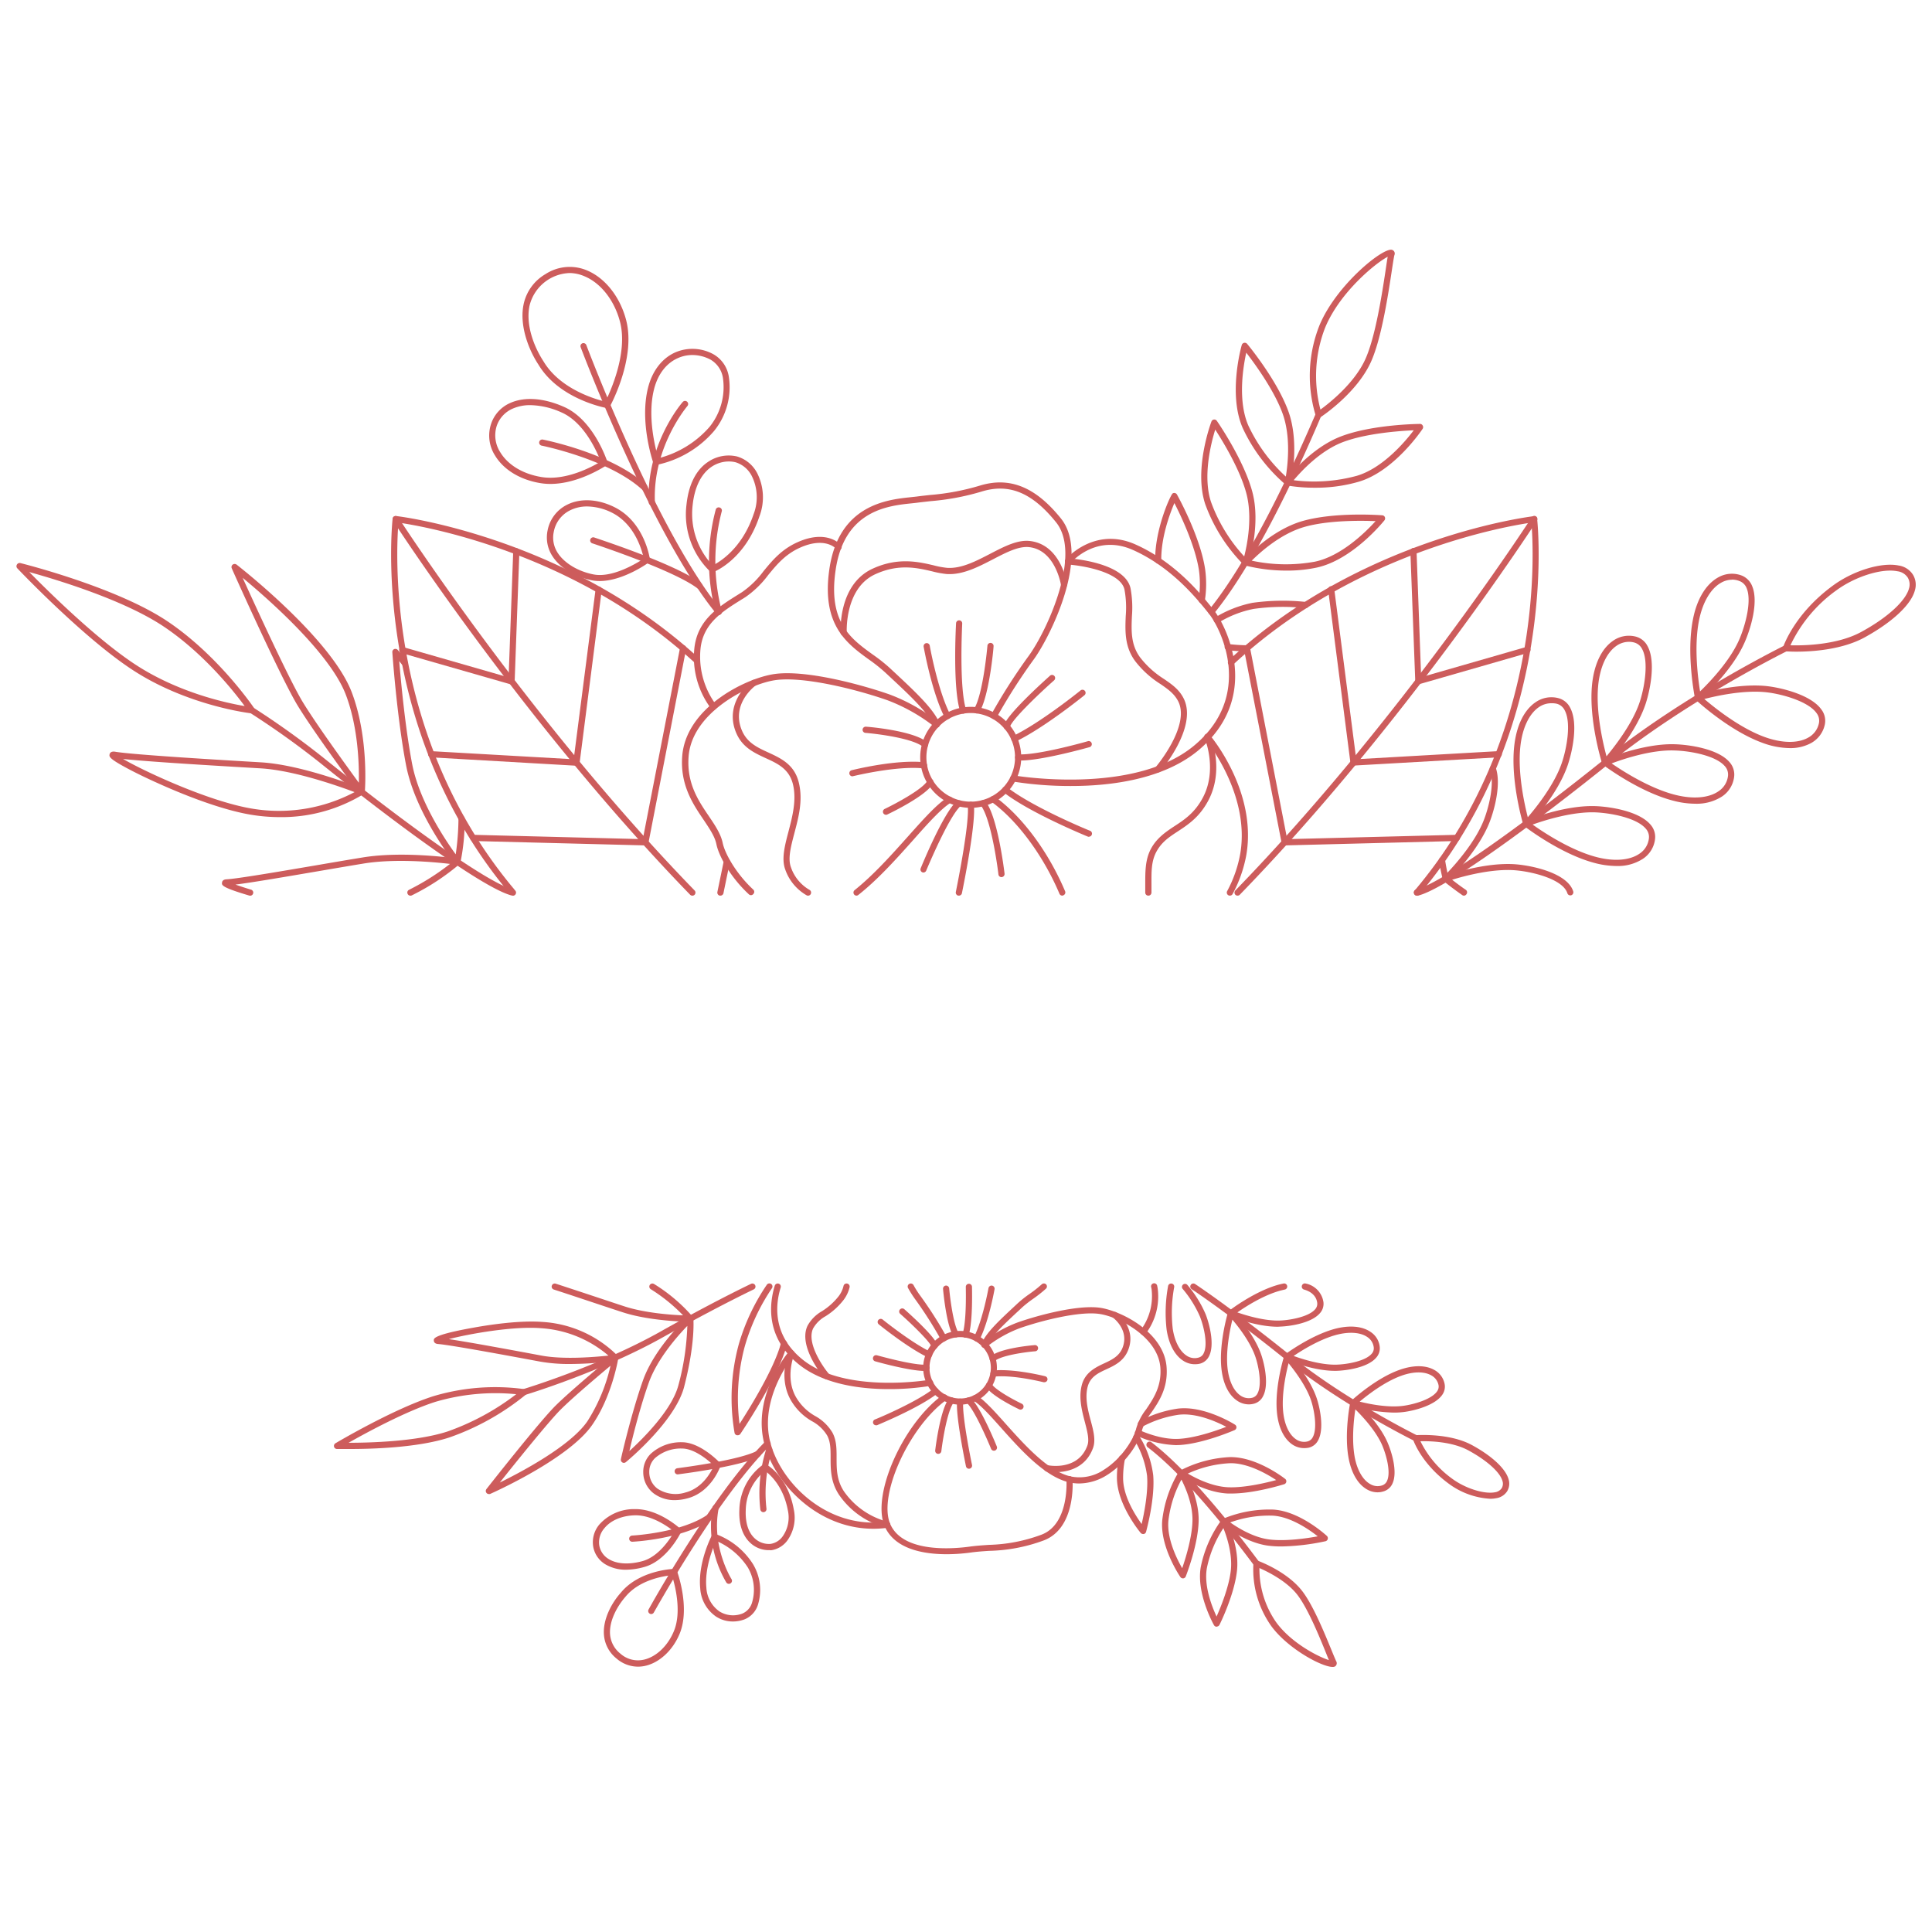 <?xml version="1.0" encoding="UTF-8" standalone="no"?><svg xmlns="http://www.w3.org/2000/svg" data-name="Layer 1" fill="#000000" height="500" viewBox="0 0 500 500" width="500"><path d="M251.22,209.07A13.07,13.07,0,1,1,264.29,196,13.08,13.08,0,0,1,251.22,209.07Zm0-24.54A11.47,11.47,0,1,0,262.69,196,11.48,11.48,0,0,0,251.22,184.53Z" fill="#cd5c5c"/><path d="M242.36,188.33a.81.81,0,0,1-.74-.49c-1.44-3.47-6.08-7.79-11.44-12.79l-1.24-1.15a42.33,42.33,0,0,0-4-3.17c-5.81-4.2-12.4-9-10.3-23.43,2.42-16.71,15.05-18,21.11-18.63l1.45-.16c1.18-.16,2.34-.28,3.51-.41a62,62,0,0,0,12.73-2.38c7.8-2.44,14.51.24,21.12,8.45,7.64,9.48-2.57,30.29-6.95,36.39a148.73,148.73,0,0,0-9.66,15.1.8.8,0,1,1-1.42-.74,151.91,151.91,0,0,1,9.78-15.29c4.82-6.72,13.68-26.18,7-34.46-6.22-7.73-12.21-10.17-19.39-7.92a63.84,63.84,0,0,1-13,2.44c-1.16.13-2.31.25-3.47.4-.44.06-.94.11-1.5.17-6.09.63-17.44,1.79-19.69,17.27-2,13.51,3.95,17.78,9.66,21.9a43,43,0,0,1,4.19,3.3l1.24,1.15c5.5,5.13,10.25,9.55,11.83,13.34a.81.81,0,0,1-.74,1.11Z" fill="#cd5c5c"/><path d="M218.35,164.54a.79.79,0,0,1-.8-.75c0-.51-.66-12.47,8.25-16.6,6.59-3.05,11.95-1.79,15.87-.87a22.32,22.32,0,0,0,3.46.64c3.67.24,7.47-1.74,11.15-3.65s7.13-3.7,10.36-3.29c7.93,1,9.46,10.76,9.53,11.17a.8.8,0,0,1-.68.91.79.79,0,0,1-.91-.67c0-.09-1.42-9-8.14-9.82-2.73-.35-6,1.34-9.42,3.12-3.87,2-7.88,4.09-12,3.83a24.1,24.1,0,0,1-3.72-.68c-3.9-.92-8.75-2.06-14.84.76-7.91,3.67-7.33,14.94-7.32,15.05a.81.81,0,0,1-.75.85Z" fill="#cd5c5c"/><path d="M221.67,231.79a.8.8,0,0,1-.5-1.42c4.88-3.9,9.6-9.18,13.77-13.85s7.57-8.48,10.39-10.22a.8.8,0,1,1,.84,1.36c-2.62,1.62-6.06,5.47-10,9.92-4.21,4.72-9,10.06-14,14A.8.8,0,0,1,221.67,231.79Z" fill="#cd5c5c"/><path d="M194.36,231.67a.8.8,0,0,1-.54-.21c-4.65-4.3-7.76-9.77-8.42-13-.43-2.05-1.78-4-3.34-6.34-2.71-4-6.08-9-5.5-16.45.95-12.24,15.68-19.81,23.35-21.15,8.19-1.44,23.4,2.77,30.29,5.2a47.08,47.08,0,0,1,12.67,7.15.8.8,0,0,1-1,1.24,46.09,46.09,0,0,0-12.18-6.88c-7.85-2.77-22.19-6.41-29.48-5.14-7,1.23-21.16,8.48-22,19.7-.53,6.92,2.53,11.44,5.24,15.43,1.58,2.34,3.08,4.55,3.58,6.92.59,2.86,3.58,8.08,7.93,12.1a.79.79,0,0,1,0,1.13A.8.8,0,0,1,194.36,231.67Z" fill="#cd5c5c"/><path d="M209.12,231.8a.79.79,0,0,1-.39-.11,12.37,12.37,0,0,1-5.52-6.69c-1-2.73-.11-6.15.84-9.76,1-3.85,2.17-8.21,1.15-12.33-1-3.91-3.88-5.26-7-6.69s-6.17-2.86-7.74-6.71c-3.22-7.92,4.08-13.34,4.15-13.39a.8.8,0,1,1,.94,1.29c-.26.19-6.35,4.75-3.6,11.5,1.32,3.26,4,4.52,6.93,5.85,3.3,1.53,6.71,3.11,7.85,7.76s-.09,9.09-1.15,13.13c-.92,3.51-1.72,6.54-.89,8.79a10.8,10.8,0,0,0,4.81,5.86.8.8,0,0,1-.4,1.5Z" fill="#cd5c5c"/><path d="M184.69,183.74a.79.79,0,0,1-.61-.29,22.08,22.08,0,0,1-4.37-15.76c.82-7.27,6.21-10.63,11.41-13.87l.94-.59a23.8,23.8,0,0,0,5.53-5.4c2.29-2.78,4.65-5.65,8.82-7.51,7.51-3.36,11,.48,11.1.64a.8.8,0,1,1-1.2,1c-.12-.13-2.89-3.07-9.25-.23-3.83,1.71-6.07,4.43-8.23,7.06a25.32,25.32,0,0,1-5.92,5.75l-.94.58c-5.11,3.19-9.94,6.2-10.67,12.7a20.84,20.84,0,0,0,4,14.55.82.82,0,0,1-.1,1.13A.85.85,0,0,1,184.69,183.74Z" fill="#cd5c5c"/><path d="M274.93,231.79a.81.81,0,0,1-.74-.48c-4.15-9.82-10.91-19-17.65-23.84a.8.8,0,0,1,.94-1.3c7.07,5.13,13.86,14.29,18.18,24.51a.79.79,0,0,1-.42,1A.85.85,0,0,1,274.93,231.79Z" fill="#cd5c5c"/><path d="M277.12,203.42a94.27,94.27,0,0,1-15.05-1.17.8.8,0,1,1,.28-1.58c.31.06,31,5.26,46.61-7.65s7.07-30.25,3.92-34.18-9.6-12-19.68-16.51c-9.56-4.26-15.91,3.13-16.18,3.45a.8.8,0,0,1-1.23-1c.08-.09,7.38-8.64,18.06-3.88,10.44,4.66,17.09,13,20.28,17,3.36,4.2,12.48,22.67-4.15,36.42C300.94,201.72,287.49,203.42,277.12,203.42Z" fill="#cd5c5c"/><path d="M299.66,199.9a.8.8,0,0,1-.61-1.32c.09-.1,9-10.62,5.91-17-1-2-2.58-3.14-4.63-4.55a25.19,25.19,0,0,1-6.5-5.87c-2.81-3.75-2.65-7.82-2.49-11.75a25.74,25.74,0,0,0-.33-6.85c-1.05-4.58-10.94-6.21-14.66-6.46a.8.8,0,0,1-.74-.85.82.82,0,0,1,.85-.75c.59,0,14.58,1,16.11,7.7a27.51,27.51,0,0,1,.37,7.28c-.16,3.82-.3,7.42,2.17,10.72a23.86,23.86,0,0,0,6.13,5.52c2.06,1.41,4,2.75,5.16,5.18,3.5,7.34-5.74,18.3-6.13,18.76A.78.78,0,0,1,299.66,199.9Z" fill="#cd5c5c"/><path d="M318.3,231.79a.85.85,0,0,1-.38-.09.79.79,0,0,1-.33-1.08,32.52,32.52,0,0,0,3.4-9.76c2.59-15.54-9-29.46-9.09-29.6a.8.8,0,1,1,1.23-1c.49.59,12.15,14.61,9.44,30.89A34.29,34.29,0,0,1,319,231.37.79.79,0,0,1,318.3,231.79Z" fill="#cd5c5c"/><path d="M297.17,231.79h0a.79.79,0,0,1-.78-.81c0-.76,0-1.5,0-2.23,0-3.26,0-6.34,1.48-9.09s3.77-4.33,6.1-5.86c2.57-1.68,5.22-3.42,7.32-7.36,3.86-7.25.52-15.3.49-15.38a.8.8,0,0,1,1.47-.63c.15.36,3.68,8.82-.55,16.77-2.29,4.3-5.25,6.23-7.85,7.94-2.25,1.47-4.2,2.75-5.57,5.28S298,225.7,298,228.75c0,.74,0,1.5,0,2.26A.8.8,0,0,1,297.17,231.79Z" fill="#cd5c5c"/><path d="M249.27,184.69a.8.8,0,0,1-.76-.55c-2-6-1.12-22.16-1.08-22.84a.79.79,0,0,1,.84-.76.8.8,0,0,1,.75.85c0,.16-.86,16.49,1,22.25a.79.79,0,0,1-.51,1A.73.73,0,0,1,249.27,184.69Z" fill="#cd5c5c"/><path d="M245.21,186.11a.83.83,0,0,1-.72-.43c-3.32-6.44-5.36-17.82-5.45-18.3a.8.8,0,0,1,1.58-.28c0,.12,2.09,11.62,5.3,17.84a.81.81,0,0,1-.71,1.17Z" fill="#cd5c5c"/><path d="M252.8,184.64a.78.78,0,0,1-.41-.12.8.8,0,0,1-.27-1.1c2.32-3.83,3.41-16.12,3.42-16.24a.8.8,0,1,1,1.59.13c0,.52-1.13,12.8-3.64,16.94A.81.81,0,0,1,252.8,184.64Z" fill="#cd5c5c"/><path d="M262.51,192a.8.8,0,0,1-.72-.46.79.79,0,0,1,.37-1.06c7.14-3.44,17.33-11.67,17.43-11.75a.8.8,0,1,1,1,1.24c-.42.34-10.43,8.43-17.75,11.95A.84.84,0,0,1,262.51,192Z" fill="#cd5c5c"/><path d="M260.58,188.87h-.16a.81.81,0,0,1-.62-1c.57-2.76,10.05-11.29,11.94-13a.8.8,0,1,1,1.06,1.2c-4.23,3.75-11.08,10.36-11.44,12.1A.79.79,0,0,1,260.58,188.87Z" fill="#cd5c5c"/><path d="M264.12,196.82l-.68,0a.8.8,0,0,1-.75-.84.79.79,0,0,1,.85-.76c5,.31,17.91-3.36,18-3.4a.8.8,0,1,1,.44,1.54C281.5,193.49,269.7,196.82,264.12,196.82Z" fill="#cd5c5c"/><path d="M281.8,216.56a.8.8,0,0,1-.3-.06c-.61-.25-15.11-6.22-21.82-11.49a.8.8,0,0,1,1-1.26C267.2,208.89,282,215,282.11,215a.8.8,0,0,1-.31,1.54Z" fill="#cd5c5c"/><path d="M248.14,231.79H248a.8.8,0,0,1-.63-.95c.6-3,3.59-18,3.08-22.47a.8.8,0,1,1,1.59-.18c.52,4.65-2.24,18.76-3.1,23A.8.8,0,0,1,248.14,231.79Z" fill="#cd5c5c"/><path d="M239,225.81a.77.77,0,0,1-.3-.06.79.79,0,0,1-.44-1c.24-.6,5.94-14.56,9.41-17.45a.81.81,0,0,1,1.13.11.79.79,0,0,1-.11,1.12c-2.63,2.18-7.35,12.88-9,16.82A.81.81,0,0,1,239,225.81Z" fill="#cd5c5c"/><path d="M259.18,227a.79.79,0,0,1-.79-.71c0-.14-1.71-14.24-4.6-17.91a.8.8,0,0,1,.14-1.12.79.79,0,0,1,1.12.13c3.17,4,4.86,18.12,4.93,18.71a.81.81,0,0,1-.71.89Z" fill="#cd5c5c"/><path d="M220.62,200.91a.8.8,0,0,1-.19-1.58c.46-.11,11.34-2.83,18.79-2.06a.81.81,0,0,1,.71.88.79.79,0,0,1-.88.71c-7.15-.74-18.12,2-18.23,2Z" fill="#cd5c5c"/><path d="M239.41,193.49a.77.77,0,0,1-.51-.19c-2.63-2.21-11.67-3.37-14.92-3.63a.8.8,0,0,1,.12-1.6c.5,0,12.27,1,15.83,4a.8.8,0,0,1,.09,1.13A.77.77,0,0,1,239.41,193.49Z" fill="#cd5c5c"/><path d="M229.3,210.87a.82.82,0,0,1-.72-.45.8.8,0,0,1,.38-1.07c2.66-1.27,9.85-5.07,11.09-7.34a.8.8,0,1,1,1.4.77c-1.71,3.13-10.77,7.52-11.8,8A.72.72,0,0,1,229.3,210.87Z" fill="#cd5c5c"/><path d="M186,159.14a.79.79,0,0,1-.62-.3c-16.93-20.76-34.93-68.51-35.11-69a.78.78,0,0,1,.47-1,.8.8,0,0,1,1,.46c.18.48,18.09,48,34.85,68.54a.8.8,0,0,1-.12,1.13A.79.79,0,0,1,186,159.14Z" fill="#cd5c5c"/><path d="M166.83,127a.82.82,0,0,1-.55-.21c-8.58-7.92-25.93-11.42-26.1-11.46a.8.8,0,0,1,.31-1.57c.73.15,18,3.62,26.88,11.86a.8.8,0,0,1,0,1.13A.77.77,0,0,1,166.83,127Z" fill="#cd5c5c"/><path d="M168.69,130.8a.79.79,0,0,1-.8-.76c-.68-14.9,8.41-25.6,8.8-26a.78.78,0,0,1,1.12-.09.8.8,0,0,1,.09,1.13c-.09.11-9.06,10.68-8.41,24.92a.8.8,0,0,1-.76.84Z" fill="#cd5c5c"/><path d="M181,152.43a.82.82,0,0,1-.49-.16c-5.25-4-20.73-9.48-27.14-11.63a.8.8,0,1,1,.5-1.51c8.06,2.7,22.37,7.83,27.62,11.87a.8.8,0,0,1-.49,1.43Z" fill="#cd5c5c"/><path d="M186,159.14a.81.81,0,0,1-.77-.56,51.74,51.74,0,0,1,0-26.68.79.79,0,0,1,1-.56.8.8,0,0,1,.56,1,50.92,50.92,0,0,0,0,25.78.8.8,0,0,1-.52,1A1,1,0,0,1,186,159.14Z" fill="#cd5c5c"/><path d="M157.11,105.6H157c-.5-.09-12.31-2.32-17.66-11.25-2.63-4-5-10.31-3.8-15.74a11.89,11.89,0,0,1,5.63-7.67,11.48,11.48,0,0,1,10.64-1c4.78,1.94,8.71,6.92,10.26,13,2.49,9.78-3.95,21.76-4.23,22.26A.8.8,0,0,1,157.11,105.6Zm-9.66-34.94A11.07,11.07,0,0,0,137.07,79c-1.11,5,1.13,10.76,3.6,14.54,4.35,7.26,13.62,9.84,16,10.4,1.2-2.4,5.86-12.51,3.81-20.57-1.43-5.6-5-10.16-9.31-11.91A9.86,9.86,0,0,0,147.45,70.66Z" fill="#cd5c5c"/><path d="M142.44,125.24a15.62,15.62,0,0,1-2.54-.2c-5.28-.85-9.59-3.48-11.81-7.19a9.59,9.59,0,0,1-1-8.14,9,9,0,0,1,5-5.44c3.69-1.63,8.59-1.29,13.8,1,7.71,3.33,11.17,13.86,11.31,14.3a.79.79,0,0,1-.31.91C156.57,120.65,149.73,125.24,142.44,125.24Zm-5.17-20.39a11.13,11.13,0,0,0-4.53.88,7.5,7.5,0,0,0-4.19,4.5,8.05,8.05,0,0,0,.91,6.8c2,3.31,5.88,5.65,10.69,6.43,6.46,1.05,13.4-2.84,15.32-4-.82-2.21-4.15-10.13-10.21-12.75A20.56,20.56,0,0,0,137.27,104.85Z" fill="#cd5c5c"/><path d="M169.82,120.32a.79.79,0,0,1-.75-.54c-.15-.42-3.59-10.58-1.36-19.42,1.09-4.35,3.59-7.6,7-9.14a11.25,11.25,0,0,1,9.87.43,8.07,8.07,0,0,1,4.06,6,17.92,17.92,0,0,1-3.85,13.9,26.74,26.74,0,0,1-14.89,8.77Zm9.37-28.44a9.18,9.18,0,0,0-3.78.81c-3,1.33-5.18,4.19-6.15,8.06-1.8,7.13.4,15.46,1.11,17.85a26.06,26.06,0,0,0,13.25-8.11,16.39,16.39,0,0,0,3.49-12.56,6.64,6.64,0,0,0-3.23-4.86A10.05,10.05,0,0,0,179.19,91.88Z" fill="#cd5c5c"/><path d="M184.29,148.08a.8.8,0,0,1-.52-.19,20.48,20.48,0,0,1-6.11-17.26c.67-6.45,3.34-9.57,5.45-11a9.48,9.48,0,0,1,7.62-1.5,8.61,8.61,0,0,1,5.24,4.34,13.86,13.86,0,0,1,.58,11.13c-3.75,11.24-11.64,14.36-12,14.48A.71.71,0,0,1,184.29,148.08Zm4.33-28.65a8,8,0,0,0-4.59,1.46c-2.64,1.85-4.3,5.28-4.78,9.9a19.39,19.39,0,0,0,5.2,15.54c1.67-.82,7.58-4.29,10.59-13.28a12.3,12.3,0,0,0-.48-9.86,7,7,0,0,0-4.22-3.56A7.1,7.1,0,0,0,188.62,119.43Z" fill="#cd5c5c"/><path d="M155.21,150.37a10.77,10.77,0,0,1-2-.18c-4.38-.86-8.17-3.15-10.15-6.12a8.86,8.86,0,0,1-1.34-6.81,9.37,9.37,0,0,1,5.07-6.65c3.39-1.69,7.78-1.5,12,.53,8,3.8,9.36,13.27,9.42,13.67a.81.81,0,0,1-.33.76C167.65,145.78,161.18,150.37,155.21,150.37Zm-3.3-19.3a9.73,9.73,0,0,0-4.37,1,7.77,7.77,0,0,0-4.22,5.54,7.2,7.2,0,0,0,1.1,5.6c1.72,2.58,5.22,4.67,9.13,5.44,5,1,11.38-3,13.06-4.07-.39-1.91-2.22-9-8.44-12A14.7,14.7,0,0,0,151.91,131.07Z" fill="#cd5c5c"/><path d="M341.27,108.11a.73.73,0,0,1-.25,0,.81.81,0,0,1-.5-.49,35.4,35.4,0,0,1,.94-23.38c4.33-10.49,16.6-20.37,18.83-19.57a1,1,0,0,1,.58,1.36c-.12.4-.38,2.08-.67,4-.93,6.16-2.67,17.63-5.41,23.65-3.68,8.11-12.7,14.07-13.08,14.32A.76.76,0,0,1,341.27,108.11Zm17.87-41.66c-3,1.53-12.39,9.13-16.2,18.36A34.36,34.36,0,0,0,341.73,106c2.35-1.72,8.77-6.78,11.6-13,2.65-5.82,4.37-17.15,5.29-23.23C358.85,68.22,359,67.15,359.14,66.45Z" fill="#cd5c5c"/><path d="M313.51,159.14a.8.8,0,0,1-.62-1.31C323,145.38,333.53,123.31,340.54,107a.79.79,0,0,1,1-.42.8.8,0,0,1,.42,1C335,124,324.4,146.24,314.13,158.84A.79.79,0,0,1,313.51,159.14Z" fill="#cd5c5c"/><path d="M340.3,126.22a41.71,41.71,0,0,1-7.15-.57.81.81,0,0,1-.6-.49.79.79,0,0,1,.11-.77c.25-.35,6.35-8.41,14.46-11.48s19.86-3.19,20.36-3.2a.76.76,0,0,1,.71.42.8.8,0,0,1,0,.83c-.29.44-7.4,11-16.52,13.7A39.53,39.53,0,0,1,340.3,126.22Zm-5.5-1.94a42,42,0,0,0,16.37-1.15c6.74-2,12.52-8.88,14.71-11.77-3.54.15-12.13.75-18.19,3S336.74,122,334.8,124.28Z" fill="#cd5c5c"/><path d="M333.3,125.67a.88.88,0,0,1-.51-.18,43.35,43.35,0,0,1-11.19-14.74c-3.8-8.74-.37-21-.23-21.47a.81.81,0,0,1,1.39-.29c.32.38,7.85,9.51,10.72,17.6s.69,18,.6,18.45a.82.82,0,0,1-.52.58A.85.85,0,0,1,333.3,125.67Zm-10.77-34.4c-.78,3.54-2.27,12.38.53,18.84a42.29,42.29,0,0,0,9.71,13.23c.49-3,1.34-10.2-.8-16.22S324.7,94.07,322.53,91.27Z" fill="#cd5c5c"/><path d="M333.05,147.67a43.91,43.91,0,0,1-10.88-1.34.81.81,0,0,1-.55-.54.78.78,0,0,1,.17-.76c.28-.32,7-7.84,15.39-10.21s20.05-1.5,20.55-1.46a.77.77,0,0,1,.67.47.81.81,0,0,1-.1.82c-.34.42-8.31,10.29-17.63,12.26A36.72,36.72,0,0,1,333.05,147.67Zm-9.11-2.57a41.89,41.89,0,0,0,16.4.25c6.89-1.46,13.23-7.8,15.66-10.48-3.54-.15-12.16-.28-18.39,1.49S326.06,143,323.94,145.1Z" fill="#cd5c5c"/><path d="M322.39,146.36a.82.82,0,0,1-.56-.22,43.35,43.35,0,0,1-9.91-15.64c-3-9,1.41-20.9,1.6-21.41a.79.79,0,0,1,1.4-.17c.29.41,7,10.14,9.2,18.44s-.84,18-1,18.45a.82.82,0,0,1-.57.53Zm-7.89-35.18c-1.07,3.46-3.31,12.14-1.06,18.81A41.86,41.86,0,0,0,322,144c.74-2.9,2.2-10,.58-16.22S316.43,114.15,314.5,111.18Z" fill="#cd5c5c"/><path d="M322.71,168.58h0a39.52,39.52,0,0,1-5-.33.8.8,0,1,1,.2-1.58,42.54,42.54,0,0,0,4.82.32.8.8,0,1,1,0,1.59Z" fill="#cd5c5c"/><path d="M314.92,161.27a.81.81,0,0,1-.69-.4.79.79,0,0,1,.28-1.09,29.82,29.82,0,0,1,9.62-3.77,56.49,56.49,0,0,1,13.81-.23.8.8,0,1,1-.15,1.59,54.42,54.42,0,0,0-13.38.22,27.82,27.82,0,0,0-9.09,3.57A.83.83,0,0,1,314.92,161.27Z" fill="#cd5c5c"/><path d="M311,156.12h-.12a.82.82,0,0,1-.68-.91,26.2,26.2,0,0,0,.08-7.69c-1-6.4-4.73-14.17-6.35-17.33-1.17,2.75-3.49,8.93-3.39,14.88a.79.79,0,0,1-.78.81h0a.81.81,0,0,1-.8-.78c-.13-8.09,4-17.09,4.53-17.41a.79.79,0,0,1,.62-.08.75.75,0,0,1,.49.38c.24.44,6,10.8,7.28,19.28a27.71,27.71,0,0,1-.07,8.17A.8.8,0,0,1,311,156.12Z" fill="#cd5c5c"/><path d="M366.71,231.79a.82.82,0,0,1-.52-.18.8.8,0,0,1-.09-1.13c33.6-39.75,30.82-88.39,30.23-95.23-6.12.87-45.78,7.55-77.19,36.76a.8.8,0,0,1-1.13,0,.79.79,0,0,1,0-1.13c34.37-32,78.47-37.24,78.91-37.29a.81.81,0,0,1,.89.7c.06.54,6,54.08-30.53,97.26A.8.8,0,0,1,366.71,231.79Z" fill="#cd5c5c"/><path d="M320.28,231.79a.81.81,0,0,1-.56-.22.8.8,0,0,1,0-1.13c42.51-43.78,76.33-96,76.67-96.53a.8.8,0,1,1,1.34.87c-.33.52-34.24,52.88-76.87,96.77A.78.78,0,0,1,320.28,231.79Z" fill="#cd5c5c"/><path d="M367.07,177.11a.8.8,0,0,1-.47-.15.82.82,0,0,1-.33-.62L365,142.65a.8.8,0,0,1,.77-.83.78.78,0,0,1,.83.77l1.19,32.67,27.29-7.85a.8.8,0,1,1,.44,1.54l-28.27,8.13A.83.83,0,0,1,367.07,177.11Z" fill="#cd5c5c"/><path d="M350.29,198.17a.8.8,0,0,1-.79-.7l-5.77-44.78a.8.8,0,1,1,1.58-.2l5.68,44,36.84-2.1a.8.8,0,0,1,.09,1.6l-37.58,2.14Z" fill="#cd5c5c"/><path d="M332.47,218.79a.8.8,0,0,1-.79-.65l-9.76-50.22a.8.8,0,0,1,.64-.94.81.81,0,0,1,.94.63l9.62,49.56L377,216.05a.82.82,0,0,1,.82.78.8.8,0,0,1-.78.82l-44.56,1.14Z" fill="#cd5c5c"/><path d="M366.71,231.79a.79.79,0,0,1-.78-.61.81.81,0,0,1,.59-1c6.63-1.53,29.42-18.19,49.07-34,20.23-16.29,46-29,46.26-29.14a.8.8,0,1,1,.7,1.43c-.25.13-25.87,12.78-45.95,29-18.35,14.78-42.37,32.64-49.71,34.34A.55.55,0,0,1,366.71,231.79Z" fill="#cd5c5c"/><path d="M464.9,168.65c-1.59,0-2.62-.08-2.76-.09a.8.8,0,0,1-.7-1c.12-.36,2.94-8.7,12.9-16,5.25-3.87,12.57-6.11,17-5.21a5.3,5.3,0,0,1,3.73,2.38,5,5,0,0,1,.49,4.09c-1,3.75-6,8.33-13.2,12.25C476.54,168.17,468.93,168.65,464.9,168.65ZM463.36,167c3.08.09,11.93,0,18.26-3.42,6.76-3.66,11.52-8,12.42-11.26a3.49,3.49,0,0,0-.32-2.85,3.74,3.74,0,0,0-2.68-1.63c-4-.81-10.9,1.36-15.76,4.92A36.87,36.87,0,0,0,463.36,167Z" fill="#cd5c5c"/><path d="M439.44,181.33a1.09,1.09,0,0,1-.25,0,.82.82,0,0,1-.53-.6c-.09-.47-2.29-11.51-.53-20.41,1-5.24,3.35-9.1,6.5-10.87a7.17,7.17,0,0,1,6-.55,4.84,4.84,0,0,1,2.82,2.77c1.75,4.13-.42,11.19-2,14.71-3.29,7.44-11.19,14.49-11.53,14.79A.78.78,0,0,1,439.44,181.33Zm8.81-31.3a5.73,5.73,0,0,0-2.83.78c-2.7,1.51-4.79,5.08-5.72,9.78-1.34,6.75-.26,15.06.28,18.34,2.27-2.19,7.6-7.7,10.06-13.24,1.57-3.55,3.39-10.06,2-13.44a3.22,3.22,0,0,0-1.9-1.89A5.39,5.39,0,0,0,448.25,150Z" fill="#cd5c5c"/><path d="M463.21,193.61A21,21,0,0,1,456,192.2c-8.51-3.13-16.79-10.76-17.14-11.09a.8.8,0,0,1-.24-.76.84.84,0,0,1,.55-.59c.43-.13,10.56-3.2,18.63-2.13,3.81.51,11,2.33,13.58,6a4.78,4.78,0,0,1,.89,3.84,7.14,7.14,0,0,1-3.61,4.86A11.19,11.19,0,0,1,463.21,193.61ZM441.08,180.9c2.53,2.17,9.05,7.42,15.51,9.8,4.5,1.65,8.63,1.73,11.33.22a5.5,5.5,0,0,0,2.82-3.77,3.22,3.22,0,0,0-.62-2.6c-2.13-3-8.64-4.82-12.49-5.33C451.62,178.42,444.14,180.11,441.08,180.9Z" fill="#cd5c5c"/><path d="M415.4,198.17l-.17,0a.79.79,0,0,1-.59-.54c-.15-.46-3.47-11.21-2.64-20.24.5-5.32,2.4-9.4,5.35-11.48a7.1,7.1,0,0,1,5.93-1.17,4.78,4.78,0,0,1,3.09,2.45c2.17,3.94.74,11.18-.44,14.84-2.51,7.74-9.64,15.57-9.94,15.9A.79.79,0,0,1,415.4,198.17Zm6.15-32.07a5.68,5.68,0,0,0-3.28,1.09c-2.53,1.79-4.23,5.55-4.67,10.33-.64,6.85,1.3,15,2.16,18.21,2-2.42,6.78-8.44,8.65-14.21,1.19-3.7,2.33-10.36.56-13.57a3.23,3.23,0,0,0-2.08-1.68A5.18,5.18,0,0,0,421.55,166.1Z" fill="#cd5c5c"/><path d="M438.68,208a22.39,22.39,0,0,1-5.57-.76c-8.79-2.23-17.81-9-18.19-9.25a.81.81,0,0,1,.17-1.38c.41-.17,10.15-4.25,18.31-4,3.84.11,11.15,1.19,14.13,4.55a4.85,4.85,0,0,1,1.28,3.73,7.14,7.14,0,0,1-3.09,5.2A12.08,12.08,0,0,1,438.68,208Zm-21.61-10.44c2.73,1.89,9.77,6.44,16.43,8.13,4.65,1.19,8.77.84,11.29-.94a5.48,5.48,0,0,0,2.42-4,3.21,3.21,0,0,0-.88-2.53c-2.43-2.74-9.09-3.9-13-4C427.31,194,420,196.47,417.07,197.58Z" fill="#cd5c5c"/><path d="M395,214a.55.55,0,0,1-.18,0,.8.8,0,0,1-.59-.55c-.13-.45-3.32-11.25-2.36-20.27.56-5.31,2.51-9.36,5.49-11.41a7.15,7.15,0,0,1,5.95-1.09,4.74,4.74,0,0,1,3.05,2.49c2.13,4,.6,11.19-.63,14.83-2.61,7.71-9.84,15.45-10.15,15.77A.76.76,0,0,1,395,214Zm6.49-32a5.62,5.62,0,0,0-3.22,1c-2.56,1.75-4.31,5.49-4.81,10.26-.73,6.84,1.1,15,1.93,18.24,2.06-2.39,6.88-8.36,8.82-14.1,1.25-3.68,2.47-10.33.74-13.56a3.19,3.19,0,0,0-2.06-1.71A5.54,5.54,0,0,0,401.46,182Z" fill="#cd5c5c"/><path d="M418.35,224.12a22.62,22.62,0,0,1-5.8-.82c-8.76-2.35-17.69-9.2-18.07-9.49a.82.82,0,0,1-.3-.74.8.8,0,0,1,.49-.64c.41-.17,10.21-4.14,18.36-3.8,3.84.16,11.13,1.33,14.07,4.73a4.79,4.79,0,0,1,1.23,3.75,7.09,7.09,0,0,1-3.16,5.16A11.93,11.93,0,0,1,418.35,224.12ZM396.64,213.4c2.71,1.93,9.68,6.57,16.32,8.35,4.63,1.25,8.75.95,11.31-.8a5.49,5.49,0,0,0,2.47-4,3.21,3.21,0,0,0-.85-2.53c-2.4-2.78-9-4-12.93-4.18C406.91,210,399.61,212.33,396.64,213.4Z" fill="#cd5c5c"/><path d="M374.16,228.25l-.22,0a.81.81,0,0,1-.55-.58c0-.08-.5-2-1-4.91a.8.8,0,0,1,1.58-.26c.22,1.37.44,2.53.62,3.36,2.17-2.29,7.25-8,9.45-13.69,1.12-2.86,2.88-9.27,1.56-13a.79.79,0,0,1,.49-1,.8.8,0,0,1,1,.48c1.47,4.16-.3,10.83-1.58,14.11-2.95,7.58-10.52,15-10.84,15.3A.79.79,0,0,1,374.16,228.25Z" fill="#cd5c5c"/><path d="M378.88,231.8a.74.74,0,0,1-.45-.15c-2.86-2-4.71-3.53-4.78-3.59a.81.81,0,0,1,.24-1.37c.42-.15,10.41-3.68,18.51-3,4.46.38,13.28,2.34,14.75,7a.8.8,0,0,1-.52,1,.8.8,0,0,1-1-.53c-1.13-3.57-8.8-5.53-13.36-5.92-6-.52-13.44,1.5-16.46,2.44.82.64,2,1.56,3.52,2.59a.79.79,0,0,1,.21,1.11A.83.83,0,0,1,378.88,231.8Z" fill="#cd5c5c"/><path d="M132.43,231.42a.79.79,0,0,1-.61-.29c-36.15-43.11-30.27-96.35-30.21-96.88a.79.79,0,0,1,.88-.7c.44,0,44.15,5.29,78.45,36.85a.8.8,0,0,1-1.08,1.18c-31.34-28.84-70.64-35.46-76.74-36.33-.58,6.81-3.34,55.18,29.92,94.85a.8.8,0,0,1-.1,1.13A.83.83,0,0,1,132.43,231.42Z" fill="#cd5c5c"/><path d="M179.18,231.8a.83.83,0,0,1-.58-.25c-42.62-43.89-76.53-96.25-76.87-96.77a.8.8,0,0,1,1.35-.87c.33.52,34.16,52.76,76.67,96.53a.8.8,0,0,1,0,1.13A.82.82,0,0,1,179.18,231.8Z" fill="#cd5c5c"/><path d="M132.39,177.11a.78.78,0,0,1-.22,0L103.89,169a.8.8,0,1,1,.44-1.54l27.3,7.85,1.19-32.67a.78.78,0,0,1,.83-.77.81.81,0,0,1,.77.83l-1.23,33.69a.82.82,0,0,1-.33.62A.8.8,0,0,1,132.39,177.11Z" fill="#cd5c5c"/><path d="M149.16,198.17h0L111.54,196a.8.8,0,0,1-.75-.85.78.78,0,0,1,.84-.75l36.84,2.1,5.67-44a.82.82,0,0,1,.9-.7.8.8,0,0,1,.69.9L150,197.47A.81.81,0,0,1,149.16,198.17Z" fill="#cd5c5c"/><path d="M167,218.79h0l-44.57-1.14a.8.8,0,0,1-.78-.82.78.78,0,0,1,.82-.78l43.89,1.12L176,167.61a.8.8,0,0,1,.94-.63.79.79,0,0,1,.63.94l-9.75,50.22A.81.81,0,0,1,167,218.79Z" fill="#cd5c5c"/><path d="M186.44,231.79h-.16a.8.8,0,0,1-.62-.95l1.65-8a.81.81,0,0,1,.95-.62.8.8,0,0,1,.62.94l-1.65,8A.8.8,0,0,1,186.44,231.79Z" fill="#cd5c5c"/><path d="M132.75,231.79a.55.55,0,0,1-.18,0c-7.34-1.7-31.37-19.56-49.71-34.34a216.36,216.36,0,0,0-18.2-13,.8.8,0,1,1,.87-1.35,219.43,219.43,0,0,1,18.33,13.13c19.66,15.83,42.45,32.49,49.07,34a.8.8,0,0,1-.18,1.58Z" fill="#cd5c5c"/><path d="M65.05,184.6H65c-.17,0-16.71-1.94-31-11.43-12.77-8.44-29.34-25.9-29.5-26.07a.79.79,0,0,1-.11-1,.81.81,0,0,1,.88-.38c.25.06,24.87,6.19,38.13,15.11s22.31,22.35,22.4,22.48a.81.81,0,0,1,0,.86A.82.82,0,0,1,65.05,184.6ZM7.58,148.05c4.77,4.87,17.21,17.16,27.22,23.78,11.25,7.44,23.88,10.12,28.52,10.9-2.74-3.73-10.49-13.55-20.89-20.54S14.36,149.92,7.58,148.05Z" fill="#cd5c5c"/><path d="M93.58,205.69a.84.84,0,0,1-.65-.32c-.11-.16-11.6-15.7-15.91-22.79S60.47,148.27,60,147.12a.79.79,0,0,1,.23-1,.83.83,0,0,1,1,0c1,.78,24.56,19.2,29.82,33.09,4.41,11.62,3.42,25.13,3.37,25.7a.79.79,0,0,1-.57.71ZM62.8,149.54c3.41,7.51,12.16,26.58,15.59,32.21s11.31,16.5,14.48,20.83c.09-4.35-.12-14.22-3.36-22.76C85.41,169,69.2,154.83,62.8,149.54Z" fill="#cd5c5c"/><path d="M72.37,211.47a45.38,45.38,0,0,1-7.65-.66c-8-1.37-18-5.49-23.22-7.83-3.43-1.52-6.68-3.1-9.15-4.45-4.16-2.27-4.08-2.73-4-3.27.05-.28.29-.91,1.48-.71,4.62.79,27.79,2.16,37.69,2.74,10.93.65,25.72,6.61,26.35,6.86a.79.79,0,0,1,.49.65.81.81,0,0,1-.34.75A40.58,40.58,0,0,1,72.37,211.47ZM31.84,196.42C37.55,199.73,54,207.35,65,209.23A41.83,41.83,0,0,0,91.76,205c-4.1-1.54-15.65-5.64-24.32-6.15S39.37,197.23,31.84,196.42Z" fill="#cd5c5c"/><path d="M118.38,223.82a.79.79,0,0,1-.62-.3c-.42-.53-10.29-13-12.68-25.53s-3.54-29.09-3.55-29.26h0v0a.8.8,0,0,1,.77-.8.84.84,0,0,1,.64.27c.26.3,1.16,1.33,2.41,2.88a.79.79,0,0,1-.12,1.12.79.79,0,0,1-1.12-.12c-.29-.34-.55-.67-.79-1,.42,5.1,1.53,17.17,3.34,26.62,1.85,9.71,8.63,19.76,11.28,23.4a66.22,66.22,0,0,0,.71-9.24.8.8,0,0,1,1.6,0,53.14,53.14,0,0,1-1.09,11.35.82.82,0,0,1-.61.58Z" fill="#cd5c5c"/><path d="M106.21,231.8a.8.8,0,0,1-.71-.45.79.79,0,0,1,.36-1.07,62,62,0,0,0,10.6-6.7c-4.07-.48-14.21-1.43-22.33-.1-3.06.5-7,1.17-11.14,1.88-8.28,1.41-17.47,3-22.06,3.57,1,.35,2.3.79,4,1.3a.8.8,0,1,1-.46,1.53c-7.2-2.13-7.13-2.7-7-3.37,0-.23.2-.78,1.12-.82,2.71-.13,14.11-2.07,24.16-3.79,4.14-.71,8.08-1.38,11.16-1.88,10.6-1.73,24.05.24,24.62.33a.78.78,0,0,1,.65.56.81.81,0,0,1-.24.83,60.06,60.06,0,0,1-12.34,8.09A.8.8,0,0,1,106.21,231.8Z" fill="#cd5c5c"/><path d="M135.59,361.08a.8.8,0,0,1-.23-1.56c.2-.06,19.65-5.94,35.63-14.94,8.23-4.64,16.75-9.13,23.38-12.33a.81.81,0,0,1,1.07.37.8.8,0,0,1-.37,1.07c-6.6,3.19-15.1,7.66-23.3,12.28-16.13,9.09-35.75,15-36,15.08A.85.85,0,0,1,135.59,361.08Z" fill="#cd5c5c"/><path d="M90.49,375c-1.89,0-3.11,0-3.29,0a.79.79,0,0,1-.75-.59.8.8,0,0,1,.36-.89c.15-.09,14.91-8.86,25.32-12.18a55.77,55.77,0,0,1,23.59-1.83.8.8,0,0,1,.64.58.78.78,0,0,1-.25.82A65.26,65.26,0,0,1,116.33,372C108.17,374.68,96.23,375,90.49,375Zm-.34-1.61h.07c5.55,0,17.64-.32,25.62-2.93a64.26,64.26,0,0,0,17.76-9.64,54.92,54.92,0,0,0-21,2C104.93,365.29,94.79,370.79,90.15,373.42Z" fill="#cd5c5c"/><path d="M126.52,386.66a.8.8,0,0,1-.63-1.29c.56-.71,13.68-17.42,17.9-21.6s14.82-12.95,14.92-13a.8.8,0,0,1,.91-.07.79.79,0,0,1,.39.82c-.06.41-1.7,10-6.77,17.28-6.06,8.75-25.57,17.47-26.39,17.83A.78.78,0,0,1,126.52,386.66ZM158,353.45c-3.21,2.68-9.93,8.36-13,11.45s-11.66,13.75-15.65,18.78c5.81-2.85,18.24-9.46,22.65-15.83A45.14,45.14,0,0,0,158,353.45Z" fill="#cd5c5c"/><path d="M147.64,353a43.08,43.08,0,0,1-7.76-.6c-6.94-1.29-23.2-4.32-26.5-4.57-1.09-.08-1.12-.78-1.11-1,0-.47.11-1.44,10.59-3.29,4-.72,11.68-1.86,17.46-1.43a30.07,30.07,0,0,1,19.5,8.74.8.8,0,0,1,.16.81.82.82,0,0,1-.64.51A91.52,91.52,0,0,1,147.64,353Zm-31.4-6.42c5.82.87,17.67,3.08,23.93,4.25,5.75,1.07,13.84.36,17.29,0a29.68,29.68,0,0,0-17.26-7.08C132.89,343.13,121.42,345.21,116.24,346.54Z" fill="#cd5c5c"/><path d="M161.48,378.59a.8.8,0,0,1-.78-1c0-.12,2.67-11.78,5.66-20.23,3-8.6,11.38-16.37,11.74-16.7a.78.78,0,0,1,.82-.16.8.8,0,0,1,.52.67c0,.24.58,6.22-2.38,17.72-2.3,8.9-14.55,19.06-15.07,19.49A.83.83,0,0,1,161.48,378.59Zm16.4-35.45c-2.47,2.55-7.8,8.53-10,14.77-2.14,6-4.1,13.76-5,17.62,3.54-3.22,11-10.63,12.68-17A66.34,66.34,0,0,0,177.88,343.14Z" fill="#cd5c5c"/><path d="M178.64,342.07h0c-.41,0-10.13-.07-17.44-2.44-2.11-.68-4.8-1.58-7.63-2.52-3.49-1.16-7.18-2.39-10.24-3.38a.78.78,0,0,1-.52-1,.8.8,0,0,1,1-.52c3.06,1,6.76,2.22,10.26,3.38,2.82.94,5.51,1.84,7.61,2.52,5.22,1.69,11.91,2.17,15.1,2.3a43.7,43.7,0,0,0-8.35-6.76.8.8,0,0,1-.27-1.1.81.81,0,0,1,1.1-.26,43.27,43.27,0,0,1,10,8.47.82.82,0,0,1,.1.85A.79.79,0,0,1,178.64,342.07Z" fill="#cd5c5c"/><path d="M190.88,371.44h-.15a.8.8,0,0,1-.63-.63,52.91,52.91,0,0,1,1.08-22.86,54.07,54.07,0,0,1,7.25-15.42.8.8,0,1,1,1.32.9,52.65,52.65,0,0,0-7,15,51.87,51.87,0,0,0-1.36,20.07c2.44-3.76,8.12-12.91,10.31-19.52.16-.47.3-1,.42-1.46a.8.8,0,0,1,1.56.37c-.13.54-.29,1.08-.46,1.59-2.88,8.69-11.29,21.13-11.64,21.65A.81.81,0,0,1,190.88,371.44Z" fill="#cd5c5c"/><path d="M168.55,417.72a.75.75,0,0,1-.38-.1.8.8,0,0,1-.32-1.08c.16-.3,16.47-29.78,30.23-43.49a.79.79,0,0,1,1.13,0,.8.8,0,0,1,0,1.13c-13.6,13.56-29.8,42.84-30,43.13A.8.8,0,0,1,168.55,417.72Z" fill="#cd5c5c"/><path d="M163.63,399a.79.79,0,0,1-.8-.76.81.81,0,0,1,.76-.84c.12,0,12.64-.68,19.45-5.35a.8.8,0,0,1,.9,1.32c-7.18,4.92-19.74,5.61-20.27,5.63Z" fill="#cd5c5c"/><path d="M188.64,409.9a.8.8,0,0,1-.68-.37,28.83,28.83,0,0,1-3.55-19.42.8.8,0,1,1,1.57.3c-1.91,9.87,3.28,18.18,3.33,18.26a.79.79,0,0,1-.25,1.1A.74.74,0,0,1,188.64,409.9Z" fill="#cd5c5c"/><path d="M175.37,381.57a.8.8,0,0,1-.1-1.59c4.76-.63,16.29-2.32,20.48-4.41a.79.79,0,0,1,1.07.35.81.81,0,0,1-.35,1.08c-4.25,2.12-15,3.77-21,4.56Z" fill="#cd5c5c"/><path d="M197.57,391.35a.81.81,0,0,1-.8-.71,37.63,37.63,0,0,1,1.57-15.75.8.8,0,0,1,1.52.48,36,36,0,0,0-1.5,15.08.79.79,0,0,1-.7.89Z" fill="#cd5c5c"/><path d="M165.09,431.33a8.53,8.53,0,0,1-5.53-2.1,8.69,8.69,0,0,1-3.26-6.14c-.31-4,2-8.27,4.36-10.89,4.74-5.8,13.39-6.16,13.76-6.17a.77.77,0,0,1,.77.52c.15.39,3.48,9.57.69,16.29-1.74,4.19-5.09,7.35-8.72,8.24A8.74,8.74,0,0,1,165.09,431.33Zm8.79-23.66c-2,.19-8.37,1.13-12,5.56-2.11,2.41-4.25,6.21-4,9.74a7.09,7.09,0,0,0,2.69,5,6.82,6.82,0,0,0,6.19,1.52c3.15-.77,6.07-3.57,7.62-7.3C176.58,417,174.55,409.73,173.88,407.67Z" fill="#cd5c5c"/><path d="M162.12,406.24a10.21,10.21,0,0,1-5.49-1.42,6.67,6.67,0,0,1-3.1-4.5,7.09,7.09,0,0,1,1.62-5.82,12,12,0,0,1,9.24-3.94c6-.07,11.43,4.85,11.66,5.06a.81.81,0,0,1,.18.94c-.15.31-3.72,7.46-9.59,9A17.83,17.83,0,0,1,162.12,406.24Zm2.44-14.08h-.15c-3.4.06-6.33,1.28-8,3.35A5.51,5.51,0,0,0,155.1,400a5.12,5.12,0,0,0,2.38,3.45c2.11,1.32,5.22,1.53,8.74.58,4.31-1.15,7.36-6,8.28-7.65C173.12,395.28,168.91,392.16,164.56,392.16Z" fill="#cd5c5c"/><path d="M189.67,419.64a8,8,0,0,1-4.31-1.24,9.51,9.51,0,0,1-4.14-7.33c-.66-6.53,2.83-13.39,3-13.68a.81.81,0,0,1,.94-.4,19.28,19.28,0,0,1,9.72,7.81,13,13,0,0,1,1.31,10.39,6,6,0,0,1-3.61,3.94A8.63,8.63,0,0,1,189.67,419.64Zm-4.35-20.88c-.82,1.81-3,7.19-2.51,12.14a8,8,0,0,0,3.4,6.15,6.68,6.68,0,0,0,5.81.58,4.4,4.4,0,0,0,2.64-3,11.42,11.42,0,0,0-1.14-9A18.34,18.34,0,0,0,185.32,398.76Z" fill="#cd5c5c"/><path d="M198.9,401.18a7,7,0,0,1-4.77-1.93c-1.38-1.29-3-3.83-2.78-8.52A14.82,14.82,0,0,1,197.54,379a.81.81,0,0,1,.81,0c.23.13,5.56,3.18,7.07,11.6a10.1,10.1,0,0,1-1.6,8,6.32,6.32,0,0,1-4.3,2.61C199.31,401.17,199.11,401.18,198.9,401.18ZM198,380.65a13.37,13.37,0,0,0-5,10.14c-.14,3.24.65,5.77,2.28,7.3a5.39,5.39,0,0,0,4.13,1.47,4.74,4.74,0,0,0,3.18-2,8.5,8.5,0,0,0,1.3-6.72C202.71,384.54,199.18,381.52,198,380.65Z" fill="#cd5c5c"/><path d="M174.71,388.23a9,9,0,0,1-5.51-1.72,6.91,6.91,0,0,1-2.73-5.52,6.53,6.53,0,0,1,1.93-4.74,11.56,11.56,0,0,1,8.09-3h0c4.75,0,9.6,5.09,9.81,5.3a.8.8,0,0,1,.17.81c-.09.28-2.39,6.82-8.6,8.42A12.68,12.68,0,0,1,174.71,388.23Zm1.79-13.35h0a10.08,10.08,0,0,0-7,2.49,4.87,4.87,0,0,0-1.47,3.6,5.32,5.32,0,0,0,2.1,4.27,8.51,8.51,0,0,0,7.31,1c4.49-1.16,6.7-5.51,7.31-6.93C183.64,378.22,179.9,374.88,176.5,374.88Z" fill="#cd5c5c"/><path d="M366.43,373a.72.72,0,0,1-.35-.08c-.19-.09-18.56-9.16-33-20.78-9-7.26-18.24-14.18-24.68-18.51a.8.8,0,0,1,.89-1.33c6.48,4.36,15.75,11.31,24.8,18.6,14.28,11.5,32.5,20.5,32.68,20.59a.79.79,0,0,1-.35,1.51Z" fill="#cd5c5c"/><path d="M385.67,387.88a19.85,19.85,0,0,1-10.73-3.9c-7.16-5.25-9.19-11.26-9.27-11.52a.77.77,0,0,1,.1-.69.76.76,0,0,1,.6-.35c.35,0,8.68-.62,14.54,2.55,5.21,2.82,8.76,6.14,9.51,8.87a3.81,3.81,0,0,1-.37,3.09,4.05,4.05,0,0,1-2.81,1.8A7.75,7.75,0,0,1,385.67,387.88ZM367.61,373a26.3,26.3,0,0,0,8.27,9.73c3.41,2.5,8.26,4,11,3.47a2.54,2.54,0,0,0,1.76-1.06,2.26,2.26,0,0,0,.2-1.85c-.63-2.28-4-5.3-8.73-7.88C375.9,373.08,370,372.92,367.61,373Z" fill="#cd5c5c"/><path d="M356.5,386.21a5.52,5.52,0,0,1-2.69-.73c-2.31-1.29-4-4.1-4.75-7.89-1.26-6.38.31-14.29.38-14.62a.81.81,0,0,1,.53-.6.79.79,0,0,1,.78.16c.24.21,5.91,5.26,8.27,10.61,1.13,2.54,2.69,7.64,1.41,10.66a3.67,3.67,0,0,1-2.14,2.09A5.24,5.24,0,0,1,356.5,386.21Zm-5.74-21.47c-.39,2.56-1,8-.13,12.54.66,3.28,2.1,5.76,4,6.81a3.7,3.7,0,0,0,3.15.3,2.1,2.1,0,0,0,1.22-1.22c1-2.34-.3-6.89-1.4-9.39C355.93,370.11,352.5,366.45,350.76,364.74Z" fill="#cd5c5c"/><path d="M360.71,365.58A41.73,41.73,0,0,1,350,363.89a.82.82,0,0,1-.55-.59.8.8,0,0,1,.24-.76c.25-.23,6.18-5.7,12.28-7.94,3.63-1.34,6.9-1.36,9.21-.07a5.27,5.27,0,0,1,2.68,3.61,3.62,3.62,0,0,1-.67,2.92c-1.9,2.66-7.07,4-9.83,4.36A20.69,20.69,0,0,1,360.71,365.58Zm-8.83-2.84c2.37.6,7.28,1.62,11.26,1.09,2.71-.36,7.27-1.64,8.74-3.7a2.09,2.09,0,0,0,.41-1.68,3.71,3.71,0,0,0-1.9-2.52c-1.87-1.05-4.74-1-7.88.17C358.21,357.68,353.86,361.08,351.88,362.74Z" fill="#cd5c5c"/><path d="M337.49,374.77a5.4,5.4,0,0,1-3.13-1c-2.16-1.53-3.55-4.49-3.9-8.34-.6-6.48,1.78-14.18,1.88-14.51a.8.8,0,0,1,1.35-.3c.22.24,5.33,5.85,7.13,11.41.86,2.64,1.88,7.88.3,10.74a3.65,3.65,0,0,1-2.35,1.87A5.54,5.54,0,0,1,337.49,374.77Zm-4-22c-.65,2.51-1.84,7.9-1.42,12.46.31,3.33,1.49,5.95,3.23,7.18a3.68,3.68,0,0,0,3.1.63,2.11,2.11,0,0,0,1.34-1.09c1.22-2.22.42-6.89-.42-9.48C338.06,358.67,335,354.68,333.47,352.79Z" fill="#cd5c5c"/><path d="M345.45,354.77c-5.74,0-12.37-2.78-12.66-2.9a.8.8,0,0,1-.48-.64.79.79,0,0,1,.31-.74c.27-.2,6.74-5,13-6.63,3.75-.95,7-.64,9.16.89a5.26,5.26,0,0,1,2.3,3.86,3.64,3.64,0,0,1-1,2.84c-2.17,2.45-7.45,3.24-10.23,3.32Zm-10.66-3.85c2.3.84,7.08,2.36,11.09,2.25,2.73-.08,7.39-.88,9.07-2.78a2.07,2.07,0,0,0,.58-1.63,3.69,3.69,0,0,0-1.63-2.71c-1.74-1.23-4.61-1.46-7.85-.64C341.61,346.54,336.93,349.47,334.79,350.92Z" fill="#cd5c5c"/><path d="M323.19,363.45a5.38,5.38,0,0,1-3.09-1c-2.18-1.49-3.6-4.44-4-8.29-.68-6.46,1.6-14.2,1.7-14.52a.77.77,0,0,1,.58-.55.79.79,0,0,1,.77.23c.22.23,5.4,5.78,7.27,11.31.89,2.63,2,7.85.44,10.74a3.64,3.64,0,0,1-2.32,1.9A5.18,5.18,0,0,1,323.19,363.45Zm-4.25-21.92c-.62,2.52-1.74,7.92-1.26,12.48.36,3.32,1.57,5.93,3.33,7.14a3.72,3.72,0,0,0,3.11.58,2.07,2.07,0,0,0,1.32-1.1c1.2-2.24.33-6.89-.54-9.48C323.61,347.35,320.53,343.4,318.94,341.53Z" fill="#cd5c5c"/><path d="M330.71,343.36c-5.68,0-12.17-2.63-12.46-2.74a.82.82,0,0,1-.49-.64.8.8,0,0,1,.31-.74c.26-.2,6.66-5.11,12.94-6.8.37-.09.73-.18,1.09-.25a.8.8,0,1,1,.32,1.56l-1,.24c-4.43,1.19-9.07,4.17-11.19,5.66,2.31.8,7.11,2.27,11.12,2.1,2.72-.12,7.38-1,9-2.9a2.1,2.1,0,0,0,.55-1.63c-.18-1.67-1.42-2.93-3.41-3.48a.79.79,0,0,1-.56-1,.8.8,0,0,1,1-.56,5.77,5.77,0,0,1,4.58,4.85,3.62,3.62,0,0,1-.93,2.84c-2.14,2.48-7.41,3.34-10.19,3.45Z" fill="#cd5c5c"/><path d="M309.19,353.06a5.39,5.39,0,0,1-2.89-.85c-2.25-1.4-3.8-4.28-4.38-8.1a38,38,0,0,1,.38-11.27.8.8,0,0,1,1.58.26,36.76,36.76,0,0,0-.38,10.77c.5,3.31,1.83,5.85,3.64,7a3.69,3.69,0,0,0,3.13.45,2,2,0,0,0,1.27-1.16c1.1-2.29,0-6.9-1-9.44a28.82,28.82,0,0,0-4.52-7.22.8.8,0,0,1,1.24-1,29.61,29.61,0,0,1,4.77,7.65c1,2.59,2.33,7.76.92,10.72a3.66,3.66,0,0,1-2.24,2A5.23,5.23,0,0,1,309.19,353.06Z" fill="#cd5c5c"/><path d="M344.88,431.4c-2.85,0-11.69-4.79-15.92-10.64a25.35,25.35,0,0,1-4.57-16.2.78.78,0,0,1,.37-.59.77.77,0,0,1,.69-.08c.31.11,7.6,2.77,11.53,7.83,2.92,3.75,6,11.42,7.7,15.55.5,1.23,1,2.39,1.11,2.63a1,1,0,0,1-.25,1.35A1.22,1.22,0,0,1,344.88,431.4Zm-18.94-25.59a24.12,24.12,0,0,0,4.31,14c3.92,5.42,11,9,13.67,9.82-.18-.44-.42-1-.72-1.77-1.64-4.05-4.7-11.6-7.48-15.17S328,406.72,325.94,405.81Z" fill="#cd5c5c"/><path d="M325.18,405.44a.8.8,0,0,1-.64-.32C317,395,306.1,381.46,297,374.53a.8.8,0,0,1,1-1.27c9.22,7.05,20.22,20.7,27.83,30.91a.8.8,0,0,1-.17,1.12A.83.83,0,0,1,325.18,405.44Z" fill="#cd5c5c"/><path d="M331.59,400.22a27.4,27.4,0,0,1-3.31-.19c-6.19-.8-11.8-5.41-12-5.61a.8.8,0,0,1-.28-.72.78.78,0,0,1,.47-.62,31,31,0,0,1,13.07-2.4c6.85.4,13.57,6.56,13.86,6.82a.81.81,0,0,1,.22.8.8.8,0,0,1-.59.57A58.37,58.37,0,0,1,331.59,400.22ZM318.38,394c1.89,1.34,5.92,3.88,10.1,4.41s9.84-.3,12.55-.81c-2.2-1.74-7-5.08-11.62-5.35A29.52,29.52,0,0,0,318.38,394Z" fill="#cd5c5c"/><path d="M314.88,421a.82.82,0,0,1-.7-.41c-.19-.33-4.62-8.3-3.42-15.06a31,31,0,0,1,5.36-12.16.8.8,0,0,1,1.35.13c.14.28,3.33,6.8,2.66,13s-4.37,13.72-4.53,14a.8.8,0,0,1-.7.45Zm1.72-25.51a29.37,29.37,0,0,0-4.26,10.32c-.82,4.59,1.32,10,2.51,12.55,1.11-2.52,3.24-7.74,3.69-12S317.46,397.59,316.6,395.44Z" fill="#cd5c5c"/><path d="M318.7,386.52l-.92,0c-6.23-.27-12.21-4.39-12.46-4.57a.79.79,0,0,1,.06-1.35,31.05,31.05,0,0,1,12.83-3.5c6.91-.17,14.08,5.39,14.38,5.63a.79.79,0,0,1,.3.77.81.81,0,0,1-.55.62C332,384.21,324.71,386.52,318.7,386.52Zm-11.29-5.16c2,1.18,6.23,3.36,10.44,3.54s9.78-1.14,12.43-1.86c-2.34-1.55-7.39-4.47-12-4.36A29.44,29.44,0,0,0,307.41,381.36Z" fill="#cd5c5c"/><path d="M306.14,408.48a.79.79,0,0,1-.66-.35c-.22-.32-5.31-7.87-4.69-14.71a31.14,31.14,0,0,1,4.31-12.58.81.81,0,0,1,.68-.36.82.82,0,0,1,.68.38c.16.26,3.89,6.5,3.75,12.74s-3.2,14-3.33,14.37a.81.81,0,0,1-.65.51Zm-.39-25.56a29.66,29.66,0,0,0-3.37,10.64c-.42,4.64,2.17,9.86,3.57,12.29.9-2.6,2.57-8,2.66-12.29S306.8,385,305.75,382.92Z" fill="#cd5c5c"/><path d="M304.36,374a26.51,26.51,0,0,1-10.15-2.43.8.8,0,1,1,.65-1.46c2.13.94,6.31,2.5,10.31,2.26,4.3-.25,9.62-2.12,12.18-3.11-2.48-1.31-7.8-3.71-12.41-3.11a28.54,28.54,0,0,0-9.32,3.09.8.8,0,0,1-1.08-.33.81.81,0,0,1,.34-1.08,29.85,29.85,0,0,1,9.85-3.27c6.82-.88,14.56,3.93,14.88,4.14a.8.8,0,0,1,.38.74.83.83,0,0,1-.48.67c-.33.14-8.1,3.5-14.24,3.86Z" fill="#cd5c5c"/><path d="M295.83,397a.82.82,0,0,1-.62-.28c-.24-.3-6.07-7.3-6.15-14.17a26,26,0,0,1,.51-5.3.8.8,0,0,1,1.57.31,25,25,0,0,0-.48,5c0,4.66,3.16,9.58,4.8,11.86.62-2.68,1.74-8.2,1.4-12.49a23.7,23.7,0,0,0-3.46-9.56.8.8,0,1,1,1.37-.83,24.8,24.8,0,0,1,3.68,10.26c.5,6.13-1.76,14.29-1.85,14.64a.82.82,0,0,1-.6.57Z" fill="#cd5c5c"/><path d="M248.49,363.52A9.54,9.54,0,1,1,258,354,9.54,9.54,0,0,1,248.49,363.52Zm0-17.47a7.94,7.94,0,1,0,7.94,7.94A7.94,7.94,0,0,0,248.49,346.05Z" fill="#cd5c5c"/><path d="M254.81,348.76a.81.81,0,0,1-.31-.06.8.8,0,0,1-.43-1.05c1.14-2.74,4.54-5.91,8.48-9.58l.88-.82a29.14,29.14,0,0,1,3-2.37,32.27,32.27,0,0,0,3.16-2.49.82.82,0,0,1,1.14,0,.79.79,0,0,1-.05,1.13,33.13,33.13,0,0,1-3.32,2.62,29.43,29.43,0,0,0-2.85,2.24l-.88.82c-3.8,3.54-7.09,6.6-8.09,9A.81.81,0,0,1,254.81,348.76Z" fill="#cd5c5c"/><path d="M244.24,347.16a.79.79,0,0,1-.71-.42A104.2,104.2,0,0,0,236.67,336a30.51,30.51,0,0,1-1.66-2.64.79.79,0,0,1,.31-1.09.8.8,0,0,1,1.09.3,24.69,24.69,0,0,0,1.56,2.49,105.14,105.14,0,0,1,7,10.92.8.8,0,0,1-.33,1.08A.84.84,0,0,1,244.24,347.16Z" fill="#cd5c5c"/><path d="M279.29,383.92a11.28,11.28,0,0,1-2.71-.32c-6.26-1.49-12.5-8.47-17.51-14.09-2.82-3.16-5.26-5.89-7.1-7a.82.82,0,0,1-.26-1.11.81.81,0,0,1,1.1-.26c2,1.27,4.55,4.07,7.45,7.33,4.87,5.44,10.92,12.22,16.69,13.6a11.27,11.27,0,0,0,8.86-1.78c4.53-2.87,7.68-8,8.22-10.54a14.84,14.84,0,0,1,2.58-5c1.9-2.81,4.06-6,3.69-10.84-.61-7.87-10.56-13-15.5-13.82-5.16-.9-15.31,1.69-20.88,3.64a32.36,32.36,0,0,0-8.6,4.86.8.8,0,1,1-1-1.23,33.5,33.5,0,0,1,9.09-5.13c4.93-1.74,15.8-4.75,21.68-3.72,5.53,1,16.14,6.44,16.82,15.27.42,5.41-2,9-4,11.87a13.75,13.75,0,0,0-2.34,4.43c-.57,2.74-3.8,8.31-8.92,11.56A13.7,13.7,0,0,1,279.29,383.92Z" fill="#cd5c5c"/><path d="M273.1,381a13.78,13.78,0,0,1-2.27-.18.81.81,0,0,1-.62-1,.8.8,0,0,1,.94-.62c.32.06,7.83,1.51,10.25-5.06.57-1.53,0-3.66-.64-6.12-.76-2.9-1.63-6.19-.82-9.46s3.43-4.62,5.72-5.68c2-.93,3.91-1.81,4.82-4,1.88-4.64-2.31-7.78-2.49-7.91a.8.8,0,0,1,.94-1.3c.05,0,5.39,4,3,9.82-1.15,2.82-3.53,3.92-5.63,4.89s-4.18,1.94-4.84,4.61c-.71,2.88.1,6,.82,8.67s1.33,5.08.59,7.09C280.91,380.11,276,381,273.1,381Z" fill="#cd5c5c"/><path d="M295.87,345.48a.81.81,0,0,1-.51-.18.8.8,0,0,1-.1-1.13,14.67,14.67,0,0,0,2.8-10.19c0-.3-.08-.57-.13-.84a.8.8,0,1,1,1.56-.33c.07.33.12.64.16,1a16,16,0,0,1-3.17,11.4A.78.78,0,0,1,295.87,345.48Z" fill="#cd5c5c"/><path d="M245,402.23c-5.89,0-13.53-1.26-16.08-7.32-3.39-8.06,4.76-26.42,15-33.86a.8.8,0,1,1,.94,1.29c-9.6,7-17.59,24.58-14.5,32,3.25,7.72,16.61,6.48,20.62,5.92,1.66-.23,3.24-.33,4.92-.45a41.82,41.82,0,0,0,13.67-2.65c7.22-2.78,6.43-14.11,6.42-14.22a.8.8,0,1,1,1.59-.13c0,.52.9,12.63-7.43,15.84A43.29,43.29,0,0,1,256,401.36c-1.65.11-3.21.21-4.81.44A47.07,47.07,0,0,1,245,402.23Z" fill="#cd5c5c"/><path d="M230.06,359.5c-7.42,0-17.07-1.22-23.55-6.58-8.48-7-7.39-15.65-6-20.19a.8.8,0,0,1,1.53.48c-1.29,4.15-2.29,12.07,5.47,18.48,11,9.13,32.78,5.44,33,5.4a.8.8,0,1,1,.28,1.57A65.88,65.88,0,0,1,230.06,359.5Z" fill="#cd5c5c"/><path d="M214,357a.83.83,0,0,1-.61-.28c-.28-.34-6.95-8.25-4.4-13.62a9.76,9.76,0,0,1,3.76-3.78,16.75,16.75,0,0,0,4.3-3.87,7.07,7.07,0,0,0,1.26-2.67.8.8,0,0,1,1.56.38,8.78,8.78,0,0,1-1.54,3.25,18,18,0,0,1-4.68,4.23,8.31,8.31,0,0,0-3.21,3.15c-1.76,3.69,2.41,9.83,4.17,11.89a.8.8,0,0,1-.09,1.13A.78.78,0,0,1,214,357Z" fill="#cd5c5c"/><path d="M226,395.64c-15.34,0-26.81-13.18-28.57-23.73-2-11.69,6.42-21.76,6.78-22.18a.78.78,0,0,1,1.12-.09.79.79,0,0,1,.1,1.12c-.08.1-8.25,9.94-6.42,20.89,1.66,10,12.49,22.39,27,22.39a25.85,25.85,0,0,0,3.48-.23.79.79,0,0,1,.9.68.8.8,0,0,1-.69.9A27.09,27.09,0,0,1,226,395.64Z" fill="#cd5c5c"/><path d="M229.61,395.4l-.17,0a21.28,21.28,0,0,1-12.3-8.55c-2.18-3.29-2.18-6.6-2.18-9.52,0-2.24,0-4.17-.89-5.82a10.18,10.18,0,0,0-3.89-3.68,14.72,14.72,0,0,1-5.67-5.74c-3.06-5.75-.51-11.88-.4-12.14a.81.81,0,0,1,1-.42.8.8,0,0,1,.42,1.05c0,.06-2.36,5.69.34,10.76a13.23,13.23,0,0,0,5.14,5.15,11.86,11.86,0,0,1,4.42,4.26c1.08,2,1.08,4.23,1.08,6.58,0,2.83,0,5.75,1.91,8.64a19.89,19.89,0,0,0,11.3,7.86.8.8,0,0,1-.16,1.59Z" fill="#cd5c5c"/><path d="M249.88,346.17a1,1,0,0,1-.24,0,.8.8,0,0,1-.52-1c.65-2,.94-6.3.83-12.13a.8.8,0,1,1,1.6,0c.08,4.24,0,9.89-.91,12.65A.8.8,0,0,1,249.88,346.17Z" fill="#cd5c5c"/><path d="M252.78,347.18a.84.84,0,0,1-.37-.09.81.81,0,0,1-.34-1.08c2.27-4.4,3.73-12.56,3.75-12.64a.81.81,0,0,1,.93-.65.8.8,0,0,1,.64.93c-.06.34-1.52,8.48-3.9,13.09A.79.79,0,0,1,252.78,347.18Z" fill="#cd5c5c"/><path d="M247.37,346.13a.81.81,0,0,1-.69-.39c-1.81-3-2.59-11.79-2.62-12.16a.8.8,0,0,1,.72-.87.81.81,0,0,1,.87.73c.21,2.44,1.06,9.25,2.4,11.47a.8.8,0,0,1-.27,1.1A.78.78,0,0,1,247.37,346.13Z" fill="#cd5c5c"/><path d="M240.46,351.36a.85.85,0,0,1-.35-.08c-5.23-2.51-12.38-8.29-12.68-8.54a.79.79,0,0,1-.12-1.12.81.81,0,0,1,1.13-.12c.07.06,7.3,5.9,12.36,8.34a.8.8,0,0,1,.38,1.07A.82.82,0,0,1,240.46,351.36Z" fill="#cd5c5c"/><path d="M241.83,349.14a.79.79,0,0,1-.78-.63c-.21-1-4.35-5.19-8.07-8.49a.79.79,0,0,1-.07-1.13.8.8,0,0,1,1.13-.07c1.9,1.69,8.16,7.37,8.57,9.36a.81.81,0,0,1-.62.95Z" fill="#cd5c5c"/><path d="M239.31,354.8c-4,0-12.44-2.38-12.81-2.49a.79.79,0,0,1-.55-1,.8.8,0,0,1,1-.56c.09,0,9.28,2.64,12.77,2.42a.8.8,0,1,1,.09,1.6Z" fill="#cd5c5c"/><path d="M226.72,368.86a.79.79,0,0,1-.74-.5.8.8,0,0,1,.43-1c.11,0,10.59-4.36,15.21-8a.8.8,0,1,1,1,1.25c-4.8,3.78-15.15,8-15.59,8.22A.8.8,0,0,1,226.72,368.86Z" fill="#cd5c5c"/><path d="M250.77,380.11a.8.8,0,0,1-.78-.64c-.11-.53-2.71-13.07-2.29-16.83a.8.8,0,0,1,1.59.17c-.4,3.52,2.24,16.2,2.27,16.33a.81.81,0,0,1-.62.95Z" fill="#cd5c5c"/><path d="M257.23,375.44a.78.78,0,0,1-.74-.49c-1.14-2.79-4.48-10.37-6.31-11.89a.79.79,0,0,1-.11-1.12.81.81,0,0,1,1.13-.11c2.47,2.06,6.34,11.45,6.77,12.51a.81.81,0,0,1-.44,1.05A.79.79,0,0,1,257.23,375.44Z" fill="#cd5c5c"/><path d="M242.83,376.26h-.1a.8.8,0,0,1-.7-.89c.05-.43,1.26-10.52,3.56-13.44a.8.8,0,0,1,1.12-.14.81.81,0,0,1,.14,1.13c-1.68,2.13-2.9,9.84-3.23,12.64A.8.8,0,0,1,242.83,376.26Z" fill="#cd5c5c"/><path d="M270.28,357.72a.63.63,0,0,1-.19,0c-.08,0-7.85-2-12.9-1.44a.79.79,0,0,1-.88-.71.8.8,0,0,1,.71-.88c5.34-.55,13.13,1.4,13.46,1.48a.8.8,0,0,1,.58,1A.81.81,0,0,1,270.28,357.72Z" fill="#cd5c5c"/><path d="M256.9,352.43a.8.8,0,0,1-.61-.28.81.81,0,0,1,.1-1.13c2.55-2.14,10.5-2.83,11.4-2.91a.8.8,0,0,1,.13,1.6c-2.3.18-8.67,1-10.5,2.53A.78.78,0,0,1,256.9,352.43Z" fill="#cd5c5c"/><path d="M264.1,364.81a.84.84,0,0,1-.34-.08c-.74-.35-7.26-3.51-8.51-5.8a.8.8,0,0,1,.32-1.09.8.8,0,0,1,1.08.32c.76,1.38,5.19,3.88,7.8,5.13a.8.8,0,0,1-.35,1.52Z" fill="#cd5c5c"/></svg>